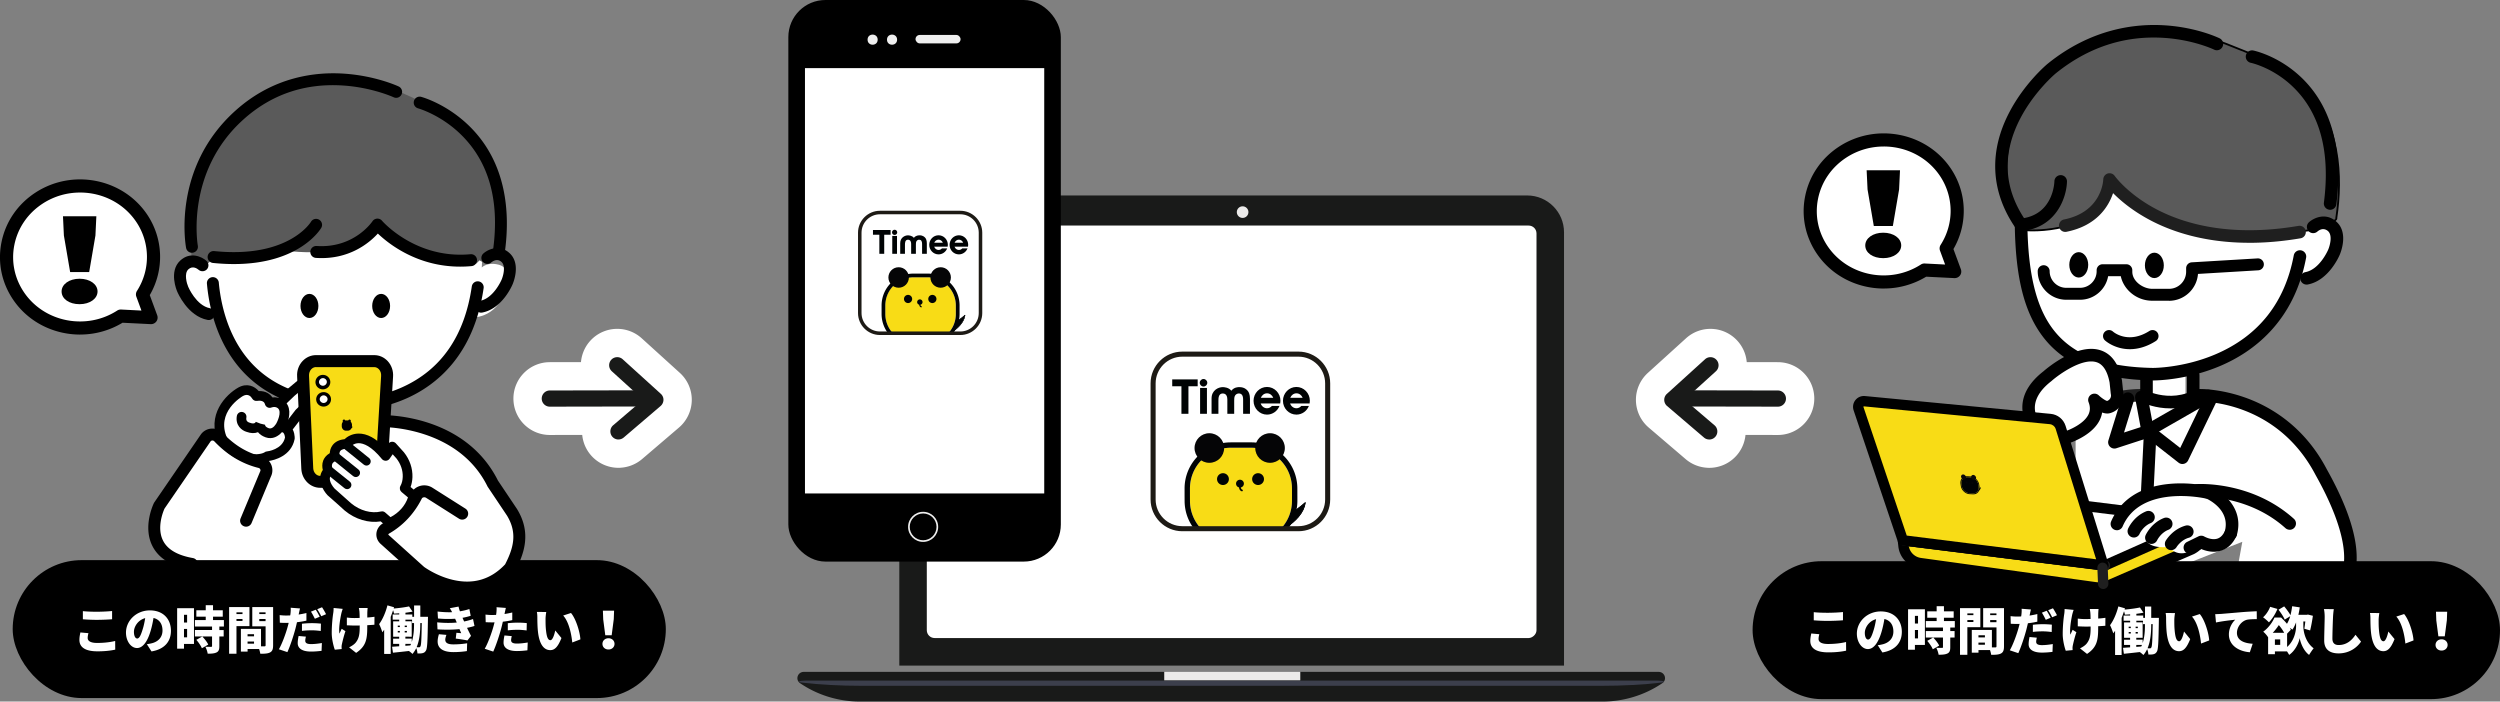 <svg xmlns="http://www.w3.org/2000/svg" id="_レイヤー_2" viewBox="0 0 795.56 223.25"><rect x="0" y="0" width="795.56" height="223.25" fill="#808080" stroke="none"/><defs><clipPath id="clippath"><path d="M366.95 112.7h55.55v55.55h-55.55z" class="cls-1"/></clipPath><clipPath id="clippath-1"><path d="M269.84 59.91h55.55v55.55h-55.55z" class="cls-1"/></clipPath><clipPath id="clippath-2"><path d="M273.6 67.64h38.42v38.42H273.6z" class="cls-1"/></clipPath><style>.cls-1,.cls-2{fill:none}.cls-4{fill:#f8dc16}.cls-5{fill:#050506}.cls-6{fill:#000304}.cls-7{fill:#fff}.cls-8{fill:#ecebea}.cls-9{fill:#efefef}.cls-10{fill:#1f1f1f}.cls-11{fill:#0b0909}.cls-12{fill:#1d1a15}.cls-13{fill:#191a19}.cls-14{fill:#5a5a5a}.cls-2{stroke:#fff;stroke-linecap:round;stroke-linejoin:round;stroke-width:18.02px}</style></defs><g id="_レイヤー_1-2"><path d="M297.9 62.2h188.08c6.47 0 11.73 5.25 11.73 11.73V211.8H286.18V73.92c0-6.47 5.25-11.73 11.73-11.73Z" class="cls-13"/><rect width="131.26" height="194.02" x="326.31" y="40.41" class="cls-7" rx="2.49" ry="2.49" transform="rotate(90 391.945 137.415)"/><circle cx="395.43" cy="67.5" r="1.85" class="cls-8"/><path d="M509.94 223.25H273.65c-6.81 0-13.45-2.03-19.03-5.83-1.63-1.11-.82-3.61 1.17-3.61H527.8c2 0 2.81 2.5 1.17 3.61a33.89 33.89 0 0 1-19.03 5.83Z" class="cls-13"/><path d="M509.67 218.24H274.14c-6.79 0-13.41-.36-18.97-1.02-1.63-.19-.82-.63 1.17-.63h271.13c1.99 0 2.8.44 1.17.63-5.56.66-12.18 1.02-18.97 1.02Z" style="fill:#3c3f4c"/><path d="M370.49 213.78h43.29v2.71h-43.29z" class="cls-8"/><path d="M174.96 129.41a2.57 2.57 0 0 1-2.57-2.57c0-1.42 1.15-2.58 2.57-2.58l32.03-.06h0a2.57 2.57 0 0 1 2.57 2.57c0 1.42-1.15 2.58-2.57 2.58l-32.03.06h0Z" class="cls-2"/><path d="M196.81 139.86c-.73 0-1.45-.31-1.96-.9-.92-1.08-.8-2.71.28-3.63l9.53-8.14-9.97-9.05a2.586 2.586 0 0 1-.18-3.64 2.586 2.586 0 0 1 3.64-.18l12.14 11.01c.55.5.86 1.21.84 1.94s-.34 1.44-.9 1.92l-11.75 10.04c-.49.41-1.08.62-1.67.62Z" class="cls-2"/><path d="M174.96 129.41a2.57 2.57 0 0 1-2.57-2.57c0-1.42 1.15-2.58 2.57-2.58l32.03-.06a2.57 2.57 0 0 1 2.57 2.57c0 1.42-1.15 2.58-2.57 2.58l-32.03.06Z" class="cls-13"/><path d="M196.81 139.86c-.73 0-1.45-.31-1.96-.9-.92-1.08-.8-2.71.28-3.63l9.53-8.14-9.97-9.05a2.586 2.586 0 0 1-.18-3.64 2.586 2.586 0 0 1 3.64-.18l12.14 11.01c.55.5.86 1.21.84 1.94s-.34 1.44-.9 1.92l-11.75 10.04c-.49.41-1.08.62-1.67.62Z" class="cls-13"/><path d="M565.77 129.41h0l-32.03-.06c-1.42 0-2.57-1.16-2.57-2.58a2.57 2.57 0 0 1 2.57-2.57h0l32.03.06c1.42 0 2.57 1.16 2.57 2.58a2.57 2.57 0 0 1-2.57 2.57Z" class="cls-2"/><path d="M543.92 139.86c-.59 0-1.19-.2-1.67-.62L530.5 129.2a2.578 2.578 0 0 1-.06-3.86l12.14-11.01c1.05-.96 2.68-.88 3.64.18.96 1.05.88 2.68-.18 3.64l-9.97 9.05 9.53 8.14a2.57 2.57 0 0 1 .28 3.63c-.51.6-1.23.9-1.96.9Z" class="cls-2"/><path d="m565.77 129.41-32.03-.06c-1.42 0-2.57-1.16-2.57-2.58a2.57 2.57 0 0 1 2.57-2.57l32.03.06c1.42 0 2.57 1.16 2.57 2.58a2.57 2.57 0 0 1-2.57 2.57Z" class="cls-13"/><path d="M543.92 139.86c-.59 0-1.19-.2-1.67-.62L530.5 129.2a2.578 2.578 0 0 1-.06-3.86l12.14-11.01c1.05-.96 2.68-.88 3.64.18.96 1.05.88 2.68-.18 3.64l-9.97 9.05 9.53 8.14a2.57 2.57 0 0 1 .28 3.63c-.51.6-1.23.9-1.96.9Z" class="cls-13"/><rect width="55.55" height="55.55" x="366.95" y="112.7" class="cls-7" rx="9.29" ry="9.29"/><path d="M373.03 122.92h2.93v8.77h2.23v-8.77h2.94v-2.18h-8.1v2.18zm32.75 5.48h1.61c.05-.28.08-.56.08-.86 0-2.43-1.92-4.4-4.28-4.4s-4.28 1.97-4.28 4.4 1.92 4.4 4.28 4.4c1.8 0 3.34-1.14 3.97-2.76h-2.41c-.39.45-.95.74-1.56.74-.92 0-1.7-.63-2.01-1.53h4.6Zm-2.58-3.24c.89 0 1.65.59 1.98 1.43h-3.95c.33-.84 1.09-1.43 1.98-1.43Zm11.94 3.24h1.61c.05-.28.08-.56.08-.86 0-2.43-1.92-4.4-4.28-4.4s-4.28 1.97-4.28 4.4 1.92 4.4 4.28 4.4c1.8 0 3.34-1.14 3.97-2.76h-2.41c-.39.45-.95.74-1.56.74-.92 0-1.7-.63-2.01-1.53h4.6Zm-2.58-3.24c.89 0 1.65.59 1.98 1.43h-3.95c.33-.84 1.09-1.43 1.98-1.43Zm-30.66-1.7h2.18v8.22h-2.18zm1.09-2.85c-.66 0-1.2.54-1.2 1.2s.54 1.2 1.2 1.2 1.2-.54 1.2-1.2-.54-1.2-1.2-1.2Zm11.41 2.58c-.42 0-1.66 0-2.56 1.15-.84-1.09-2.41-1.15-2.73-1.15-1.38 0-3.56.98-3.56 3.61v4.89h2.18v-4.11c0-.83 0-2.37 1.38-2.37 1.27 0 1.46 1.21 1.46 1.93v4.55h2.18v-4.17c0-.48 0-1.21.27-1.63.25-.41.72-.68 1.2-.68.92 0 1.37.63 1.37 1.93v4.55h2.18v-4.78c0-1.39-.39-2.12-.63-2.43-.34-.48-1.16-1.29-2.73-1.29Z" class="cls-6"/><g style="clip-path:url(#clippath)"><path d="M411.14 158.25v-2.76c0-3.47-1.35-6.74-3.81-9.19a12.952 12.952 0 0 0-9.2-3.81h-6.45c-3.47 0-6.74 1.35-9.2 3.81a12.888 12.888 0 0 0-3.81 9.19v3.86h.01c0 3.47 1.35 6.74 3.81 9.19 2.46 2.45 5.72 3.81 9.2 3.81h6.45c3.47 0 6.74-1.35 9.2-3.81 2.46-2.45 3.81-5.72 3.81-9.19v-1.1Z" class="cls-4"/><path d="M412.86 159.34v-1.1l-.01-2.76c0-3.93-1.53-7.62-4.31-10.4a14.63 14.63 0 0 0-10.41-4.31h-6.45c-3.93 0-7.63 1.53-10.41 4.31a14.606 14.606 0 0 0-4.31 10.4v2.42l.01 1.45c0 3.93 1.53 7.62 4.31 10.4a14.63 14.63 0 0 0 10.41 4.31h6.45c3.93 0 7.63-1.53 10.41-4.31 2.78-2.78 4.31-6.47 4.31-10.4Zm-14.72 13.01h-6.45c-3.47 0-6.74-1.35-9.2-3.81a12.888 12.888 0 0 1-3.81-9.19s-.01-1.45-.01-1.45v-2.42c0-3.47 1.35-6.74 3.81-9.19 2.46-2.45 5.72-3.81 9.2-3.81h6.45c3.47 0 6.74 1.35 9.2 3.81 2.46 2.45 3.81 5.72 3.81 9.19v3.86c.01 3.47-1.34 6.73-3.8 9.19a12.952 12.952 0 0 1-9.2 3.81Z" class="cls-6"/><circle cx="384.84" cy="142.57" r="4.71" class="cls-5"/><path d="M402.23 152.46c0 1.04-.84 1.88-1.88 1.88s-1.89-.84-1.89-1.88.84-1.88 1.89-1.88 1.88.84 1.88 1.88Zm-11.17 0c0 1.04-.84 1.88-1.88 1.88s-1.89-.84-1.89-1.88.84-1.88 1.89-1.88 1.88.84 1.88 1.88Zm4.26 3.35c-.28-.1-.41-.38-.46-.69a1.245 1.245 0 0 0-.27-2.46c-.69 0-1.25.56-1.25 1.24 0 .58.4 1.07.94 1.2.06.5.27 1.03.84 1.23l.09.02c.12 0 .22-.07.27-.19a.286.286 0 0 0-.17-.36Z" class="cls-6"/><circle cx="404.16" cy="142.57" r="4.71" class="cls-5"/><path d="M415.35 159.92c-1.28 1.14-2.51 2.01-3.51 2.79l-.1.35c-.49 1.71-1.28 3.26-2.29 4.6 2.61-1.75 5.42-4.38 5.9-7.74Z" class="cls-6"/><path d="M409.44 167.77s-.06-.01-.08-.03c-.03-.04-.04-.09 0-.13 1.03-1.37 1.8-2.91 2.28-4.57l.1-.35s.02-.04.04-.05c.27-.21.56-.43.87-.66.8-.61 1.71-1.29 2.64-2.12.03-.03.08-.03.12-.01.04.02.06.06.05.11-.22 1.55-.95 3.07-2.18 4.53-.96 1.15-2.23 2.25-3.77 3.29-.02.01-.04.02-.06.02Zm2.48-5-.09.32c-.43 1.49-1.08 2.88-1.96 4.15 2.23-1.59 4.75-4 5.32-7.04-.86.75-1.69 1.38-2.43 1.94-.29.22-.57.43-.84.64Z" class="cls-6"/><path d="M409.49 167.77s-.06-.01-.08-.03c-.03-.04-.04-.09 0-.13 1.03-1.37 1.8-2.91 2.28-4.57l.1-.35s.02-.04.04-.05c.27-.21.56-.43.87-.66.8-.61 1.71-1.29 2.64-2.12.03-.03.08-.03.12-.01.04.02.06.06.05.11-.22 1.55-.95 3.07-2.18 4.53-.96 1.15-2.23 2.25-3.77 3.29-.02.01-.04.02-.06.02Zm2.48-5-.09.32c-.43 1.49-1.08 2.88-1.96 4.15 2.23-1.59 4.75-4 5.32-7.04-.86.75-1.69 1.38-2.43 1.94-.29.22-.57.43-.84.64Z" class="cls-6"/></g><path d="M413.2 169.05h-36.96c-5.57 0-10.1-4.53-10.1-10.1v-36.96c0-5.57 4.53-10.1 10.1-10.1h36.96c5.57 0 10.1 4.53 10.1 10.1v36.96c0 5.57-4.53 10.1-10.1 10.1Zm-36.96-55.55c-4.68 0-8.49 3.81-8.49 8.49v36.96c0 4.68 3.81 8.49 8.49 8.49h36.96c4.68 0 8.49-3.81 8.49-8.49v-36.96c0-4.68-3.81-8.49-8.49-8.49h-36.96Z" class="cls-12"/><rect width="55.55" height="55.55" x="269.84" y="59.91" class="cls-7" rx="9.29" ry="9.29"/><path d="M275.92 70.13h2.93v8.77h2.23v-8.77h2.94v-2.18h-8.1v2.18zm32.75 5.49h1.61c.05-.28.08-.56.08-.86 0-2.43-1.92-4.4-4.28-4.4s-4.28 1.97-4.28 4.4 1.92 4.4 4.28 4.4c1.8 0 3.34-1.14 3.97-2.76h-2.41c-.39.45-.95.74-1.56.74-.92 0-1.7-.63-2.01-1.53h4.6Zm-2.58-3.24c.89 0 1.65.59 1.98 1.43h-3.95c.33-.84 1.09-1.43 1.98-1.43Zm11.94 3.24h1.61c.05-.28.08-.56.08-.86 0-2.43-1.92-4.4-4.28-4.4s-4.28 1.97-4.28 4.4 1.92 4.4 4.28 4.4c1.8 0 3.34-1.14 3.97-2.76H317c-.39.45-.95.74-1.56.74-.92 0-1.7-.63-2.01-1.53h4.6Zm-2.58-3.24c.89 0 1.65.59 1.98 1.43h-3.95c.33-.84 1.09-1.43 1.98-1.43Zm-30.66-1.7h2.18v8.22h-2.18zm1.09-2.85c-.66 0-1.2.54-1.2 1.2s.54 1.2 1.2 1.2 1.2-.54 1.2-1.2-.54-1.2-1.2-1.2Zm11.41 2.57c-.42 0-1.66 0-2.56 1.15-.84-1.09-2.41-1.15-2.73-1.15-1.38 0-3.56.98-3.56 3.61v4.89h2.18v-4.11c0-.83 0-2.37 1.38-2.37 1.27 0 1.46 1.21 1.46 1.93v4.55h2.18v-4.17c0-.48 0-1.21.27-1.63.25-.41.72-.68 1.2-.68.92 0 1.37.63 1.37 1.93v4.55h2.18v-4.78c0-1.39-.39-2.12-.63-2.43-.34-.48-1.16-1.29-2.73-1.29Z" class="cls-6"/><g style="clip-path:url(#clippath-1)"><path d="M314.03 105.46v-2.76c0-3.47-1.35-6.74-3.81-9.19a12.952 12.952 0 0 0-9.2-3.81h-6.45c-3.47 0-6.74 1.35-9.2 3.81a12.888 12.888 0 0 0-3.81 9.19v3.86h.01c0 3.47 1.35 6.74 3.81 9.19 2.46 2.45 5.72 3.81 9.2 3.81h6.45c3.47 0 6.74-1.35 9.2-3.81 2.46-2.45 3.81-5.72 3.81-9.19v-1.1Z" class="cls-4"/><path d="M315.75 106.55v-1.1l-.01-2.76c0-3.93-1.53-7.62-4.31-10.4a14.63 14.63 0 0 0-10.41-4.31h-6.45c-3.93 0-7.63 1.53-10.41 4.31a14.606 14.606 0 0 0-4.31 10.4v2.42l.01 1.45c0 3.93 1.53 7.62 4.31 10.4a14.63 14.63 0 0 0 10.41 4.31h6.45c3.93 0 7.63-1.53 10.41-4.31 2.78-2.78 4.31-6.47 4.31-10.4Zm-14.72 13.01h-6.45c-3.47 0-6.74-1.35-9.2-3.81a12.888 12.888 0 0 1-3.81-9.19s-.01-1.45-.01-1.45v-2.42c0-3.47 1.35-6.74 3.81-9.19 2.46-2.45 5.72-3.81 9.2-3.81h6.45c3.47 0 6.74 1.35 9.2 3.81 2.46 2.45 3.81 5.72 3.81 9.19v3.86c.01 3.47-1.34 6.73-3.8 9.19a12.952 12.952 0 0 1-9.2 3.81Z" class="cls-6"/><circle cx="287.73" cy="89.79" r="4.71" class="cls-5"/><path d="M305.12 99.67c0 1.04-.84 1.88-1.88 1.88s-1.89-.84-1.89-1.88.84-1.88 1.89-1.88 1.88.84 1.88 1.88Zm-11.17 0c0 1.04-.84 1.88-1.88 1.88s-1.89-.84-1.89-1.88.84-1.88 1.89-1.88 1.88.84 1.88 1.88Zm4.26 3.35c-.28-.1-.41-.38-.46-.69a1.245 1.245 0 0 0-.27-2.46c-.69 0-1.25.56-1.25 1.24 0 .58.4 1.07.94 1.2.06.5.27 1.03.84 1.23l.09.02c.12 0 .22-.07.27-.19a.286.286 0 0 0-.17-.36Z" class="cls-6"/><circle cx="307.05" cy="89.79" r="4.71" class="cls-5"/><path d="M318.24 107.13c-1.28 1.14-2.51 2.01-3.51 2.79l-.1.35c-.49 1.71-1.28 3.26-2.29 4.6 2.61-1.75 5.42-4.38 5.9-7.74Z" class="cls-6"/><path d="M312.33 114.98s-.06-.01-.08-.03c-.03-.04-.04-.09 0-.13 1.03-1.37 1.8-2.91 2.28-4.57l.1-.35s.02-.04.04-.05c.27-.21.56-.43.87-.66.8-.61 1.71-1.29 2.64-2.12.03-.03.08-.03.12-.01.04.02.06.06.05.11-.22 1.55-.95 3.07-2.18 4.53-.96 1.15-2.23 2.25-3.77 3.29-.02.01-.04.02-.06.02Zm2.48-5-.09.32c-.43 1.49-1.08 2.88-1.96 4.15 2.23-1.59 4.75-4 5.32-7.04-.86.75-1.69 1.38-2.43 1.94-.29.22-.57.43-.84.64Z" class="cls-6"/><path d="M312.38 114.98s-.06-.01-.08-.03c-.03-.04-.04-.09 0-.13 1.03-1.37 1.8-2.91 2.28-4.57l.1-.35s.02-.04.04-.05c.27-.21.56-.43.87-.66.8-.61 1.71-1.29 2.64-2.12.03-.03.08-.03.12-.01.04.02.06.06.05.11-.22 1.55-.95 3.07-2.18 4.53-.96 1.15-2.23 2.25-3.77 3.29-.02.01-.04.02-.06.02Zm2.48-5-.09.32c-.43 1.49-1.08 2.88-1.96 4.15 2.23-1.59 4.75-4 5.32-7.04-.86.75-1.69 1.38-2.43 1.94-.29.22-.57.43-.84.64Z" class="cls-6"/></g><path d="M316.09 116.27h-36.96c-5.57 0-10.1-4.53-10.1-10.1V69.21c0-5.57 4.53-10.1 10.1-10.1h36.96c5.57 0 10.1 4.53 10.1 10.1v36.96c0 5.57-4.53 10.1-10.1 10.1Zm-36.96-55.55c-4.68 0-8.49 3.81-8.49 8.49v36.96c0 4.68 3.81 8.49 8.49 8.49h36.96c4.68 0 8.49-3.81 8.49-8.49V69.21c0-4.68-3.81-8.49-8.49-8.49h-36.96Z" class="cls-12"/><path d="M45.35 93.69c4.68-7.3 4.84-16.86-.4-24.46-7.16-10.38-21.67-13.18-32.42-6.25S-1.14 83.95 6.02 94.33c7.16 10.38 21.67 13.18 32.42 6.25l9.63.48-2.72-7.38Z" class="cls-7"/><path d="M25.49 106.47c-8.23 0-16.31-3.84-21.2-10.95C.54 90.08-.82 83.54.47 77.11c1.31-6.55 5.19-12.19 10.92-15.89 11.67-7.53 27.5-4.47 35.28 6.82 5.34 7.75 5.69 17.79.99 25.87l2.37 6.43c.24.66.14 1.4-.28 1.96-.42.57-1.09.88-1.79.85l-8.97-.45a25.947 25.947 0 0 1-13.5 3.76Zm0-45.2c-4.07 0-8.19 1.12-11.83 3.47-4.77 3.08-8 7.76-9.09 13.2-1.06 5.31.06 10.71 3.16 15.21 6.51 9.45 19.78 11.99 29.57 5.68.37-.24.8-.35 1.24-.33l6.47.33-1.62-4.41c-.23-.61-.15-1.3.2-1.85 4.36-6.8 4.22-15.5-.36-22.15-4.09-5.94-10.85-9.15-17.74-9.15Z"/><path d="M19.6 92.75c0-2.28 2.42-4.05 5.72-4.05s5.72 1.77 5.72 4.05-2.42 4.05-5.72 4.05-5.72-1.69-5.72-4.05Zm.73-17.81-.29-6.11h10.62l-.29 6.11-1.99 11.63h-6.06l-1.99-11.63Z"/><path d="M153.31 85.12c1.86-1.69 4.71-1.03 4.71-1.03 4.74.68 3.55 5.92 3.55 5.92-2.54 11.5-11.16 10.99-11.16 10.99-3.04 9.47-15.22 29.77-45.33 28.08-30.11-1.69-36.19-27.91-36.19-27.91-4.31-.9-7.96-4.2-9.85-6.18-1.88-1.97-3.41-7.54-.81-10.5s7 .81 7 .81-7.41-49.51 41.18-50.19c51.44-.72 46.9 50.01 46.9 50.01Z" class="cls-7"/><path d="M105.71 129.28v8.15c6.37 3.3 10.56 1.62 13.29 0v-8.24l-13.29.1Z" class="cls-7"/><path d="M89.8 79.57s21.4 4.01 30.45-7.21c0 0 10.27 10.88 31.32 11.52l1.04-1.04c2.62 1.98 6.24-.71 5.95-1.49 6.37-42.55-25.25-49.36-25.25-49.36l-7.42-3.37S98.73 15.8 76.21 36.08C56.64 53.71 61.09 82.63 61.09 82.63c.35 2.13 5.75 2.54 6.13-.44 0 0 15.79 1.56 22.56-2.6Z" class="cls-14"/><path d="M109.94 120.45c-1.24 0-2.33-.18-3.24-.42-2.81-.74-4.48-2.2-4.66-2.36-.78-.7-.84-1.9-.13-2.68.7-.77 1.89-.84 2.67-.14.21.19 4.83 4.08 11.58-.19.89-.56 2.06-.3 2.62.59.56.89.3 2.06-.59 2.62-3.11 1.97-5.94 2.58-8.24 2.58Z" class="cls-10"/><ellipse cx="98.47" cy="97.36" rx="2.85" ry="3.84"/><ellipse cx="121.29" cy="97.36" rx="2.85" ry="3.84"/><path d="M110.5 130.83c-.66 0-1.09-.02-1.24-.03-36.03-.65-42.36-28.57-43.41-40.54-.09-1.04.68-1.96 1.72-2.06 1.04-.09 1.96.68 2.06 1.72.44 4.97 2.04 14.52 7.87 22.54 6.83 9.4 17.55 14.29 31.86 14.54h.09c.09 0 9 .48 18.43-3.72 12.49-5.57 19.98-16.38 22.26-32.13a1.897 1.897 0 0 1 2.15-1.61c1.04.15 1.76 1.11 1.61 2.15-3.1 21.41-15.1 30.92-24.61 35.12-8.17 3.61-15.81 4.01-18.78 4.01Z"/><path d="M66.42 101.84c-.12 0-.24-.01-.36-.03-6.38-1.22-9.54-8.72-9.67-9.04-.1-.21-2.77-6.39.96-9.85 3.2-2.96 6.86-1.24 8.35.08.78.7.85 1.9.16 2.68-.7.78-1.9.85-2.68.16-.4-.34-1.87-1.41-3.24-.13-1.44 1.33-.49 4.55-.04 5.57.04.1 2.54 5.97 6.89 6.8 1.03.2 1.7 1.19 1.51 2.22-.17.91-.97 1.54-1.86 1.54Z"/><path d="M97.26 133.27s-24.99.86-33.8 24.71l-5.55 10.83" class="cls-7"/><path d="M57.91 170.71a1.893 1.893 0 0 1-1.68-2.76l5.5-10.73c4.79-12.88 14.16-19.22 21.18-22.28 7.59-3.3 14.02-3.56 14.29-3.57 1.06-.05 1.93.78 1.96 1.83.04 1.05-.78 1.92-1.83 1.96-.98.04-23.84 1.14-32.08 23.47l-.09.21-5.55 10.83c-.34.66-1 1.03-1.69 1.03Z" class="cls-10"/><path d="m78.13 166.62 6.17-14.81c.8-1.54-.06-3.4-1.74-3.81-5.16-1.27-9.47-4.04-13.16-7.94-1.19-1.25-3.22-1.11-4.18.32l-14.7 21.45s-7.62 15.39 10.34 18.54l.81.69a58.914 58.914 0 0 0 38.32 14.16h41.52s35.77.18 18.15-32.86c-14.57-27.33 0 0 0 0s-9.4-26.63-34.8-27.54c-25.4-.91-30.61-1.13-30.61-1.13l-2.95 2.95s3.31 5.67-5.86 9.55" class="cls-7"/><path d="m89.02 128.33 3.69-3.53 2.56-2.13c1.1-.92 3.1-.34 4.03.76.92 1.09 1.15 3.15.07 4.08l-4.09 3.9-3.13 4.06" class="cls-7"/><path d="M92.13 137.01c-.33 0-.66-.1-.94-.32-.67-.52-.8-1.49-.28-2.16l3.13-4.06c.05-.06.1-.12.16-.17l4.09-3.9.06-.06c.31-.26.23-1.36-.25-1.92-.48-.57-1.55-.83-1.86-.57l-2.52 2.1-3.65 3.49c-.61.59-1.59.57-2.18-.05-.59-.61-.57-1.59.05-2.18l3.69-3.53s.05-.05.08-.07l2.56-2.13c1.81-1.52 4.76-.75 6.19.95 1.41 1.68 1.67 4.67-.07 6.21l-3.98 3.8-3.06 3.97c-.3.39-.76.6-1.22.6Z"/><path d="M89.34 135.97c3-.09 2.89 3.47 2.89 3.47-1.03 5.15-7.14 5.75-7.14 5.75s-1.72 1.38-5.89.76c-3.67-1.37-6.56-3.21-8.26-5.75-4.53-9.82 5.66-15.54 5.66-15.54 3.22-1.75 4.97 1.4 4.97 1.4 3.64-.59 4.23 2.19 4.23 2.19s1.9-.84 3.52.4c2.66 2.03.03 6.7.03 6.7s-1.67 3.32-4.34 2.37c-2.66-.95-2.18-2.92-2.18-2.92s-.82 2.32-3.87 1.18c0 0-2.57-.61-2.09-3.34" class="cls-7"/><path d="M81.24 147.64c-.68 0-1.43-.05-2.26-.17-.11-.02-.21-.04-.31-.08-4.27-1.59-7.21-3.66-9-6.34l-.12-.21c-4.06-8.79 2.35-15.31 6.31-17.53 2.82-1.54 5.18-.36 6.46 1.13 2.25-.07 3.62.94 4.36 2.03 1.07-.12 2.41.05 3.6.96 2.44 1.86 1.97 5.11 1.05 7.41.39.19.74.44 1.05.75 1.44 1.44 1.41 3.66 1.4 3.91 0 .09-.01.17-.03.26-1.09 5.43-6.57 6.68-8.11 6.92-.66.38-2.08.98-4.4.98Zm-1.65-3.2c3.21.44 4.57-.48 4.58-.49.23-.19.48-.27.77-.3.2-.02 4.87-.56 5.75-4.38-.02-.41-.15-1.17-.51-1.53-.05-.05-.18-.17-.46-.22-1.15 1.29-2.97 2.44-5.21 1.64-1.14-.41-1.91-.99-2.41-1.63-1.05.42-2.25.39-3.59-.09-1.59-.43-3.67-2.09-3.14-5.08.15-.84.94-1.4 1.78-1.25.84.15 1.4.94 1.25 1.78-.18 1.05.42 1.44.95 1.59.04.01.12.03.16.05 1.33.5 1.76.03 1.9-.29l1.43.56 1.49.36s0-.02.01-.06c-.02.17 0 .74 1.19 1.17 1.35.48 2.44-1.59 2.45-1.61l.03-.06c.02-.03 1.89-3.57.38-4.72-.86-.66-1.94-.23-1.98-.21-.42.17-.91.16-1.31-.06-.4-.21-.7-.59-.8-1.04-.1-.38-.57-1.31-2.48-1-.64.1-1.28-.21-1.59-.77-.31-.53-1.23-1.7-2.89-.8-.34.19-8.8 5.11-5.05 13.44 1.41 2.04 3.8 3.69 7.3 5.01Z"/><path d="M61.04 181.34c-.11 0-.22 0-.33-.03-6.1-1.07-10.21-3.61-12.21-7.55-3.14-6.21.34-13.4.49-13.7.04-.08.09-.16.14-.23l14.7-21.45c.76-1.14 2-1.87 3.38-1.98 1.4-.12 2.76.4 3.74 1.43 3.65 3.85 7.65 6.27 12.24 7.4a4.57 4.57 0 0 1 3.08 2.55c.57 1.25.54 2.67-.07 3.9l-6.14 14.75c-.4.97-1.51 1.43-2.48 1.02-.97-.4-1.43-1.51-1.02-2.48l6.17-14.81s.04-.1.07-.15c.15-.28.08-.54.02-.66a.765.765 0 0 0-.53-.44c-5.24-1.29-9.98-4.14-14.09-8.47a.826.826 0 0 0-.66-.26c-.16.01-.39.08-.56.33l-14.63 21.34c-.36.8-2.58 6.05-.45 10.22 1.43 2.81 4.61 4.66 9.47 5.51 1.03.18 1.72 1.16 1.54 2.2-.16.92-.96 1.57-1.87 1.57Zm92.07-81.84a1.898 1.898 0 0 1-.35-3.76c4.35-.83 6.85-6.7 6.87-6.76.46-1.06 1.41-4.28-.03-5.61-1.47-1.36-3.07-.02-3.25.13-.78.7-1.98.63-2.68-.16-.7-.78-.63-1.98.16-2.68 1.49-1.32 5.15-3.05 8.35-.08 3.73 3.46 1.05 9.63.94 9.89-.11.27-3.27 7.77-9.65 8.99-.12.02-.24.03-.36.03Z"/><rect width="207.84" height="43.89" x="4.04" y="178.25" rx="21.95" ry="21.95"/><path d="M28.14 201.48c-.13.55-.24 1.01-.24 1.53 0 .91.83 1.59 3.01 1.59s4.19-.24 5.74-.63l.02 2.76c-1.54.34-3.41.54-5.66.54-3.92 0-5.74-1.33-5.74-3.64 0-.99.2-1.79.31-2.37l2.57.23Zm-1.76-7c1.2.13 2.71.19 4.45.19 1.61 0 3.58-.1 4.84-.23v2.62c-1.14.1-3.27.19-4.83.19-1.72 0-3.14-.08-4.47-.18v-2.6Zm20.34 10.51c.68-.08 1.12-.18 1.58-.29 2.05-.5 3.41-1.93 3.41-4.05s-1.01-3.56-2.86-4c-.21 1.3-.5 2.71-.94 4.19-.96 3.22-2.41 5.38-4.31 5.38s-3.51-2.16-3.51-4.91c0-3.82 3.3-7.07 7.61-7.07s6.7 2.83 6.7 6.49c0 3.38-2 5.87-6.19 6.57l-1.48-2.31Zm-.52-8.29c-2.39.65-3.58 2.81-3.58 4.36 0 1.4.49 2.13 1.04 2.13.65 0 1.14-.98 1.71-2.84.36-1.09.63-2.37.83-3.64Zm15.54 8.21h-3.19v1.51h-2.18v-12.87h5.36v11.36Zm-3.19-9.26v2.45h.99v-2.45h-.99Zm.99 7.17v-2.67h-.99v2.67h.99Zm10.26-3.45v1.12h1.38v2.05H69.8v3.09c0 1.07-.2 1.66-.91 2-.72.34-1.63.39-2.8.39-.08-.65-.42-1.59-.73-2.21.68.03 1.56.03 1.8.03s.32-.05.32-.26v-3.04h-5.46v-2.05h5.46v-1.12h-5.46v-2.06h3.45v-1.07h-2.99v-2.03h2.99v-1.63h2.32v1.63h3.1v2.03h-3.1v1.07h3.46v2.06h-1.46Zm-5.56 6.92c-.28-.75-1.06-1.87-1.76-2.68l1.89-1.07c.72.76 1.56 1.8 1.9 2.58l-2.03 1.17Zm11.01-7.04v8.78h-2.34v-14.86h6.47v6.08h-4.13Zm0-4.4v.55h1.92v-.55h-1.92Zm1.92 2.75v-.63h-1.92v.63h1.92Zm9.74 7.74c0 1.2-.23 1.87-.94 2.26-.73.39-1.71.44-3.14.44-.05-.41-.2-.98-.37-1.51h-3.67v.83h-2.13v-7.25h6.4v5.57h1.07c.29 0 .39-.1.39-.37v-6h-4.24v-6.13h6.63v12.16Zm-8.13-3.53v.68h2.06v-.68h-2.06Zm2.06 3.01v-.68h-2.06v.68h2.06Zm1.67-9.96v.55h2v-.55h-2Zm2 2.8v-.68h-2v.68h2Zm12.99-.16c-.91.21-1.95.39-2.99.5-.16.68-.32 1.4-.49 2.03-.59 2.24-1.66 5.51-2.57 7.49l-2.71-.91c.96-1.59 2.23-5.02 2.83-7.27.1-.37.21-.76.29-1.14-.28.02-.55.02-.81.02-.83 0-1.45-.03-2-.06l-.06-2.42c.88.1 1.38.13 2.08.13.42 0 .86-.02 1.28-.03.05-.24.08-.46.1-.65.08-.68.1-1.4.05-1.8l2.97.23c-.13.5-.29 1.28-.37 1.66l-.06.28c.83-.13 1.66-.29 2.47-.49v2.44Zm-.15 5.09c-.11.42-.21.96-.21 1.28 0 .67.42 1.09 1.84 1.09 1.09 0 2.21-.13 3.45-.34l-.1 2.49c-.93.11-2.02.23-3.36.23-2.81 0-4.23-1.02-4.23-2.67 0-.81.16-1.69.29-2.29l2.32.21Zm-1.25-4.11c.93-.1 2.13-.18 3.19-.18.89 0 1.87.05 2.84.15l-.05 2.34c-.8-.1-1.8-.21-2.8-.21-1.17 0-2.16.05-3.19.18v-2.28Zm4.1-1.58c-.34-.67-.81-1.63-1.25-2.26l1.53-.62c.41.6.98 1.66 1.27 2.23l-1.54.65Zm2.03-.8c-.32-.67-.85-1.63-1.28-2.24l1.53-.62c.42.62 1.01 1.66 1.28 2.21l-1.53.65Zm6.83-2.34c-.16.45-.36 1.11-.44 1.46-.32 1.48-.91 4.78-.59 6.4.21-.39.47-1.06.71-1.53l1.19.76c-.52 1.54-.91 3.15-1.12 4.13-.07.26-.11.65-.11.81 0 .18.02.49.03.75l-2.18.21c-.37-.98-.98-3.3-.98-5.28 0-2.65.28-5.14.49-6.44.08-.49.1-1.09.11-1.56l2.88.28Zm10.09 5.04c-.6.05-1.4.1-2.28.15v.73c0 3.85-.46 6.01-3.54 8.08l-2.24-1.77c.68-.31 1.58-.88 2.06-1.45.94-1.15 1.32-2.37 1.32-4.88v-.62c-.57.02-1.14.02-1.67.02-.67 0-1.56-.05-2.42-.08v-2.47c.85.11 1.5.16 2.36.16.54 0 1.12-.02 1.71-.03 0-.8-.03-1.54-.06-1.98-.03-.32-.11-.88-.2-1.19H117c-.06.41-.08.83-.1 1.19-.02.33-.02 1.06-.02 1.85.88-.06 1.67-.15 2.29-.24l-.02 2.54Zm17.05-2.54s-.02.65-.02.91c-.11 6.7-.18 9.15-.63 9.85-.32.54-.63.71-1.11.83-.42.1-.98.11-1.59.1-.03-.49-.16-1.19-.39-1.72a8.07 8.07 0 0 1-1.2 1.87c-.26-.26-.71-.65-1.14-.94-1.82.21-3.64.41-5.07.55l-.28-1.9c.65-.03 1.41-.1 2.26-.15v-.76h-1.93v-1.67h1.93v-.6h-1.92v-4.91h1.93v-.52h-2.08v-1.67h2.08v-.37c-.57.05-1.14.08-1.66.1-.05-.31-.16-.71-.29-1.07-.23.7-.49 1.41-.76 2.11v11.8h-2.08v-7.7c-.2.28-.39.55-.59.81-.15-.59-.68-1.97-1.02-2.6 1.11-1.48 2.08-3.72 2.65-5.97l2.1.6-.11.41c1.71-.15 3.59-.39 4.88-.68l1.12 1.66c-.7.15-1.46.26-2.26.36v.55h2.18v.75h.57v-3.62h1.98v3.62h2.45Zm-9.62 3.28h.67v-.47h-.67v.47Zm0 1.71h.67v-.47h-.67v.47Zm2.91-1.71v-.47h-.7v.47h.7Zm0 1.71v-.47h-.7v.47h.7Zm1.54 3.04c.63-1.9.73-4.08.73-5.79v-.23h-.63v-1.09h-2.11v.52h2v4.91H129v.6h2.03v1.07Zm-2.03 1.22 1.59-.13c.08-.16.15-.33.21-.49H129v.62Zm4.75-7c0 2.29-.18 5.12-1.17 7.44.31.02.55.03.76.03.2 0 .33-.06.46-.31.24-.42.34-2.23.42-7.4h-.47v.23Zm17.21.68c-.63.23-1.46.42-2.34.6.37.78.8 1.66 1.27 2.55l-1.14 1.46c-.94-.2-2.62-.46-3.72-.59l.21-1.85c.55.05 1.12.1 1.53.13-.21-.47-.39-.91-.55-1.3-2 .21-4.6.24-7 .08l-.1-2.23c2.37.23 4.47.23 6.23.06l-.1-.24-.42-.97c-1.56.11-3.54.11-5.46-.08l-.13-2.21c1.77.2 3.28.26 4.63.21-.24-.5-.45-.85-.73-1.27l2.78-.52c.1.46.24.98.44 1.51 1.06-.18 2.05-.41 3.01-.73l.41 2.16c-.81.24-1.61.46-2.6.63.1.24.21.49.31.71l.2.46c1.24-.24 2.13-.52 2.84-.78l.46 2.19Zm-8.89 2.83c-.19.49-.37 1.14-.37 1.53 0 .86.57 1.5 2.54 1.5 1.66 0 3.3-.15 4.42-.36l-.08 2.49c-.83.15-2.52.33-4.27.33-3.1 0-5.04-1.04-5.04-3.41 0-.75.21-1.66.41-2.28l2.41.21Zm20.94-4.69c-.91.21-1.95.39-2.99.5-.16.68-.32 1.4-.49 2.03-.59 2.24-1.66 5.51-2.57 7.49l-2.71-.91c.96-1.59 2.23-5.02 2.83-7.27.1-.37.21-.76.29-1.14-.28.02-.55.02-.81.02-.83 0-1.45-.03-2-.06l-.06-2.42c.88.1 1.38.13 2.08.13.42 0 .86-.02 1.28-.03.05-.24.08-.46.1-.65.08-.68.1-1.4.05-1.8l2.97.23c-.13.5-.29 1.28-.37 1.66l-.06.28c.83-.13 1.66-.29 2.47-.49v2.44Zm-.15 5.09c-.11.42-.21.96-.21 1.28 0 .67.42 1.09 1.84 1.09 1.09 0 2.21-.13 3.45-.34l-.1 2.49c-.93.11-2.02.23-3.36.23-2.81 0-4.23-1.02-4.23-2.67 0-.81.16-1.69.29-2.29l2.32.21Zm-1.25-4.11c.93-.1 2.13-.18 3.19-.18.89 0 1.87.05 2.84.15l-.05 2.34c-.8-.1-1.8-.21-2.8-.21-1.17 0-2.16.05-3.19.18v-2.28Zm12-1.37c0 1.06 0 2.11.1 3.19.2 2.11.52 3.59 1.45 3.59.75 0 1.32-2.02 1.54-3.1l1.97 2.41c-1.12 2.84-2.15 3.85-3.56 3.85-1.9 0-3.48-1.63-3.93-6.03-.16-1.53-.18-3.36-.18-4.39 0-.49-.03-1.17-.15-1.74l2.99.03c-.13.68-.23 1.72-.23 2.19Zm11.08 6.52-2.58.99c-.23-2.42-1.01-6.53-2.89-8.58l2.49-.81c1.58 1.85 2.86 6.08 2.99 8.4Zm7.03 1.43c0-1.01.81-1.79 1.92-1.79s1.92.78 1.92 1.79-.81 1.79-1.92 1.79-1.92-.75-1.92-1.79Zm.24-7.87-.1-2.7h3.56l-.1 2.7-.67 5.14h-2.03l-.67-5.14Z" class="cls-7"/><path d="M110.06 138.38c-4.51 0-7.81-1.51-8.02-1.61-.67-.31-1.09-.98-1.09-1.72v-6.09a1.9 1.9 0 1 1 3.8 0v4.78c1.88.6 5.96 1.52 10.3.02v-4.77a1.9 1.9 0 1 1 3.8 0v6.06c0 .75-.44 1.43-1.13 1.74-2.7 1.19-5.34 1.59-7.65 1.59Z" class="cls-10"/><path d="M61.08 80.44c-.9 0-1.69-.64-1.86-1.55-.19-1.03-4.47-25.51 15.66-43.64C87 24.33 100.5 22.8 109.68 23.45c9.9.7 16.9 3.93 17.19 4.07.95.45 1.36 1.58.91 2.52-.44.95-1.57 1.36-2.52.91-.07-.03-6.75-3.1-15.98-3.73-12.24-.83-22.96 2.82-31.86 10.84-18.51 16.68-14.51 39.9-14.47 40.13a1.897 1.897 0 0 1-1.87 2.24Zm97.79.66c-.08 0-.16 0-.25-.02a1.9 1.9 0 0 1-1.64-2.12c1.97-15.26-1.44-27.38-10.15-36-6.53-6.47-13.77-8.48-13.84-8.5a1.896 1.896 0 0 1 .98-3.66c.33.09 8.15 2.23 15.4 9.34 12.07 11.84 12.85 27.92 11.38 39.32-.12.96-.94 1.65-1.88 1.65Zm-12.44 3.75c-13.59 0-22.71-7.2-26.19-10.53-2.71 2.97-9.2 8.45-19.71 7.75a1.895 1.895 0 0 1-1.77-2.02c.07-1.05.97-1.84 2.02-1.77 11.76.78 17.52-7.52 17.76-7.88.33-.49.88-.8 1.47-.83.6-.03 1.17.21 1.55.67.1.12 10.68 12.29 28.16 10.66a1.898 1.898 0 1 1 .36 3.78c-1.25.12-2.46.17-3.65.17Zm-71.99-.82c-2.08 0-4.3-.11-6.67-.35a1.896 1.896 0 0 1-1.69-2.08 1.91 1.91 0 0 1 2.08-1.7c23.64 2.41 30.73-9.19 30.79-9.31.53-.91 1.69-1.21 2.6-.68.9.53 1.21 1.69.68 2.6-.3.51-7.01 11.52-27.79 11.52Z"/><path d="M121.73 134.02s25-.42 35.07 19.88l6.13 9.14c4.03 6.59 2.14 12.36-.63 17.65-12.33 13.39-28.55 1.18-28.55 1.18l-11.21-10.09c-1.27-1.02-1.1-2.8.34-3.63 4.42-2.56 7.53-6.11 9.67-10.38.69-1.37 2.65-1.86 4.04-.97l10.5 6.66" class="cls-7"/><path d="M148.73 188.84c-8.73 0-16.01-5.37-16.13-5.45-.04-.03-.09-.07-.13-.11l-11.18-10.06c-1.06-.87-1.61-2.12-1.51-3.43.1-1.34.9-2.57 2.13-3.28 3.91-2.27 6.83-5.4 8.93-9.59.56-1.11 1.6-1.94 2.86-2.29a4.85 4.85 0 0 1 3.9.57l10.5 6.65c.89.56 1.15 1.73.59 2.62-.56.89-1.73 1.15-2.62.59l-10.5-6.66c-.24-.15-.56-.2-.85-.11-.22.06-.4.19-.47.33-2.41 4.8-5.91 8.56-10.42 11.17-.18.1-.24.21-.25.29 0 .09.09.18.15.22.03.02.06.05.08.07l11.14 10.03c.5.36 4.18 2.93 9.02 4.09 6.58 1.59 12.22-.06 16.77-4.9 2.77-5.37 3.9-10.08.59-15.53l-6.1-9.11c-.05-.07-.09-.14-.12-.21-9.43-19.01-33.1-18.83-33.34-18.83-1.05.03-1.91-.82-1.93-1.87a1.9 1.9 0 0 1 1.87-1.93c1.07-.02 26.23-.2 36.75 20.82l6.06 9.04s.03.04.04.07c4.58 7.49 2.29 14.08-.56 19.52-.08.15-.17.28-.29.41-4.77 5.19-10.09 6.86-14.96 6.86Z"/><path d="M117.29 153.33H101.9c-2.17 0-3.97-1.83-4.11-4.18l-1.34-29.49c-.15-2.58 1.73-4.75 4.11-4.75h18.52c2.41 0 4.31 2.24 4.11 4.85l-1.78 29.49c-.18 2.31-1.97 4.09-4.11 4.09Z" class="cls-4"/><path d="M117.29 155.23H101.9c-3.17 0-5.81-2.62-6.01-5.97l-1.34-29.51c-.11-1.8.53-3.58 1.75-4.87 1.14-1.2 2.65-1.87 4.26-1.87h18.52c1.63 0 3.16.68 4.3 1.91 1.22 1.32 1.84 3.14 1.7 4.98l-1.78 29.45c-.26 3.36-2.84 5.87-6 5.87Zm-16.73-38.42c-.55 0-1.09.24-1.5.68-.5.53-.76 1.29-.72 2.07l1.34 29.51c.08 1.32 1.05 2.37 2.22 2.37h15.39c1.14 0 2.11-1.03 2.21-2.34l1.78-29.45c.06-.83-.19-1.6-.7-2.14-.41-.45-.95-.69-1.51-.69h-18.52Z"/><path d="M112.24 135.67h-.01c-.08.08-.17.15-.24.21.01-.08.02-.17.02-.26v-.38c0-.39-.14-.75-.39-1.02l-.03-.03c.03-.07.06-.14.06-.22 0-.25-.19-.46-.43-.46a.44.44 0 0 0-.4.3c-.05 0-.1-.02-.15-.02h-.58c-.08 0-.15.01-.22.02-.06-.18-.21-.31-.4-.31-.24 0-.43.21-.43.46 0 .1.04.19.09.27-.24.27-.37.62-.37 1v.38c0 .39.14.75.39 1.02s.58.42.94.42h.58a1.283 1.283 0 0 0 1.14-.71c.09-.07.16-.15.22-.23a.92.92 0 0 0 .2-.44v-.01Z"/><ellipse cx="102.75" cy="121.6" rx="2.37" ry="2.31" transform="rotate(-2.37 102.678 121.585)"/><path d="M102.81 122.76c-.69.03-1.27-.49-1.3-1.16-.03-.67.51-1.24 1.2-1.27s1.27.49 1.3 1.16-.51 1.24-1.2 1.27Z" class="cls-7"/><ellipse cx="102.98" cy="127.08" rx="2.37" ry="2.31" transform="rotate(-2.37 103.047 127.154)"/><path d="M103.04 128.24c-.69.03-1.27-.49-1.3-1.16s.51-1.24 1.2-1.27 1.27.49 1.3 1.16c.03.67-.51 1.24-1.2 1.27Zm21.78 13.86 2.54 2.81c1.54 1.94 2.44 4.37 2.35 6.89-.04 1.19-.29 2.45-.94 3.61l2.81 2.36c-.9 3.73-3.62 6.92-7.57 8.64l-2.44-2.14c-3.33.8-7.51-.14-10.88-2.96l-1.95-1.77-3.39-3s-3.7-3.9-.89-6.66c0 0-1.67-3.33 2.07-4.74 0 0-.84-3.72 3.81-3.9 0 0 4.46-5.85 12.39 3.86l2.09-3Z" class="cls-7"/><path d="M124.02 167.94c-.37 0-.73-.13-1.01-.38l-1.87-1.64c-3.8.62-8.1-.66-11.42-3.43-.02-.01-.03-.03-.05-.04l-1.95-1.77-3.38-2.99s-.07-.06-.1-.09c-1.5-1.58-3.55-5.13-1.51-8.04-.19-.77-.31-1.88.13-3.02.28-.71.86-1.62 2.08-2.34.04-.74.25-1.69.91-2.56.82-1.07 2.09-1.7 3.77-1.88.87-.81 2.41-1.76 4.43-1.79 2.74-.06 5.61 1.51 8.54 4.64l.96-1.38c.27-.39.7-.63 1.17-.66.47-.03.92.16 1.24.5l2.54 2.81s.04.05.06.07c1.83 2.29 2.78 5.1 2.69 7.89-.04 1.12-.24 2.17-.59 3.13l1.92 1.61c.45.38.64.97.51 1.54-1.03 4.27-4.11 7.8-8.45 9.69-.2.09-.41.13-.61.13Zm-2.44-5.22c.37 0 .73.13 1.01.38l1.68 1.47c2.69-1.41 4.66-3.63 5.56-6.28l-2.05-1.72c-.56-.47-.71-1.28-.36-1.92.46-.82.71-1.8.74-2.91.07-2.05-.64-4.12-1.99-5.84l-1.21-1.34-.98 1.41c-.28.4-.72.64-1.2.66-.49 0-.95-.19-1.25-.56-3.41-4.17-5.88-5.02-7.38-5.04-1.66 0-2.57 1.11-2.61 1.16-.28.35-.71.57-1.15.59-.72.03-1.66.17-2.09.72-.42.53-.27 1.32-.27 1.32.14.74-.26 1.49-.96 1.76-.72.27-1.17.63-1.35 1.06-.24.58 0 1.32.12 1.56.28.59.16 1.31-.3 1.77-1.6 1.57.55 4.09.89 4.47l5.28 4.71c2.82 2.35 6.46 3.35 9.51 2.62.12-.03.24-.04.36-.04Z"/><path d="m110.65 142 5.97 4.81" class="cls-7"/><path d="M116.62 148.16c-.3 0-.6-.1-.84-.3l-5.97-4.81c-.58-.47-.67-1.31-.2-1.89.47-.58 1.31-.67 1.89-.2l5.97 4.81c.58.47.67 1.31.2 1.89-.27.33-.66.5-1.05.5Z" class="cls-6"/><path d="m107.25 145.65 5.97 4.81" class="cls-7"/><path d="M113.22 151.81c-.3 0-.6-.1-.84-.3l-5.97-4.81c-.58-.47-.67-1.31-.2-1.89.47-.58 1.31-.67 1.89-.2l5.97 4.81c.58.47.67 1.31.2 1.89-.27.33-.66.5-1.05.5Z" class="cls-6"/><path d="m104.5 149.5 5.97 4.82" class="cls-7"/><path d="M110.47 155.66c-.3 0-.6-.1-.84-.3l-5.97-4.81c-.58-.47-.67-1.31-.2-1.89.47-.58 1.31-.67 1.89-.2l5.97 4.81c.58.47.67 1.31.2 1.89-.27.33-.66.5-1.05.5Z" class="cls-6"/><path d="m713.56 172.4-1.7 9.36s16.46 13.05 27.52 8.8 10.22-17.03 4.26-30.08c-5.96-13.05-17.41-33.55-42.82-34.97 0 0-12.23 5.75-20.45-.21 0 0-14.47.28-19.86 11.92v48.26l13.69 2.44 39.37-15.51Zm-94.24-93.36c4.68-7.3 4.84-16.86-.4-24.46-7.16-10.38-21.67-13.18-32.42-6.25s-13.67 20.97-6.51 31.35c7.16 10.38 21.67 13.18 32.42 6.25l9.63.48-2.72-7.38Z" class="cls-7"/><path d="M599.46 91.82c-8.23 0-16.31-3.84-21.2-10.95-3.75-5.44-5.11-11.98-3.82-18.41 1.31-6.55 5.19-12.19 10.92-15.89 11.67-7.52 27.5-4.47 35.28 6.82 5.34 7.75 5.69 17.79.99 25.87l2.37 6.43c.24.66.14 1.4-.28 1.96-.42.57-1.08.88-1.79.85l-8.97-.45a25.947 25.947 0 0 1-13.5 3.76Zm0-45.2c-4.07 0-8.19 1.12-11.83 3.47-4.77 3.08-8 7.76-9.09 13.2-1.06 5.31.06 10.71 3.16 15.21 6.51 9.45 19.78 11.99 29.57 5.68.37-.24.79-.35 1.24-.33l6.47.33-1.62-4.41c-.23-.61-.15-1.3.2-1.85 4.36-6.8 4.22-15.5-.36-22.15-4.09-5.94-10.85-9.15-17.74-9.15Z"/><path d="M593.57 78.1c0-2.28 2.42-4.05 5.72-4.05s5.72 1.77 5.72 4.05-2.42 4.05-5.72 4.05-5.72-1.69-5.72-4.05Zm.73-17.81-.29-6.11h10.62l-.29 6.11-1.99 11.63h-6.06l-1.99-11.63Z"/><path d="M736.29 72.45s3.18-2.83 6.11-.11c2.93 2.71.52 8.15.52 8.15s-2.98 7.23-8.72 8.33l-3.94.1c-10.37 30.85-45.05 30.39-45.05 30.39-36.39-.64-43.06-21.67-41.72-57.91 0 0-3.55-41.83 31.62-47.44 0 0 68.14-6.84 61.18 58.5Z" class="cls-7"/><path d="M735.82 73.16c4.32-1.25 7.96-2.95 7.66-3.77 6.71-44.85-27.04-52.22-27.04-52.22l-8.06-3.23S676.75.63 653.02 22c-20.63 18.58-13.3 42.06-13.3 42.06s3.07 6.83 5.35 9.21c0 0 22.49 1.82 26.92-14.54 0 0 15.68 23.74 61.12 14.77l2.73-.34Z" class="cls-14"/><path d="M713.65 75.8c-9.3 0-19.26-1.52-28.29-6.05-7.96-3.99-12.09-8.82-13.27-10.36-4.81 15.79-26.84 14.2-27.06 14.18h-.11l-.08-.09c-2.28-2.39-5.27-9.01-5.4-9.29-.09-.27-7.16-23.9 13.37-42.4 23.6-21.25 55.35-8.25 55.67-8.12l8.06 3.22s8.56 1.93 16.13 9.36c12.63 12.38 13.01 30.27 11.1 43.12.02.11.02.26-.07.44-.56 1.1-4.44 2.66-7.81 3.63h-.04l-2.73.35c-5.63 1.11-12.36 2-19.47 2Zm-41.79-17.76.36.54c.04.06 4.01 5.95 13.44 10.67 15.79 7.9 34.47 6.52 47.37 3.97l2.72-.34c4.96-1.44 7.49-2.97 7.45-3.39l-.03-.07v-.07c1.91-12.71 1.57-30.43-10.89-42.66-7.45-7.32-15.83-9.22-15.92-9.24l-8.11-3.24c-.32-.13-31.74-12.99-55.06 8.01-20.26 18.25-13.29 41.52-13.22 41.76.02.03 3 6.62 5.2 9.01 1.71.11 22.35 1.01 26.51-14.33l.17-.62Z"/><path d="M681.47 119.45v8.59c6.71 3.47 11.13 1.71 14.01 0v-8.69l-14.01.1Z" class="cls-7"/><path d="M733.61 193.38c-3.77 0-7.57-1.02-11.01-3l-11.33-6.52a1.998 1.998 0 0 1-.74-2.73c.55-.96 1.77-1.29 2.73-.74l11.33 6.52c3.86 2.22 8.24 2.98 12.35 2.13 3.96-.81 6.54-2.65 7.9-5.63 2.93-6.43.12-17.85-7.91-32.16-.01-.02-.02-.04-.03-.05-12.33-23.61-35.83-23.42-36.82-23.4-1.12.01-2.02-.85-2.04-1.96-.02-1.1.85-2.02 1.95-2.04.27 0 6.86-.12 15.15 2.96 7.64 2.84 18.23 9.06 25.29 22.56 11.11 19.79 10.51 30.36 8.05 35.75-1.9 4.16-5.51 6.82-10.73 7.89-1.36.28-2.75.42-4.13.42Z"/><path d="M629.99 188.62a1.991 1.991 0 0 1-1.86-2.71l14.05-36.71s.02-.05.03-.08c5.76-13.36 16.01-19.54 23.6-22.37 8.18-3.05 14.96-2.95 15.24-2.95a2 2 0 0 1-.04 4h-.21c-2.39 0-25.28.6-34.91 22.86l-14.03 36.67c-.31.8-1.06 1.29-1.87 1.29Z" class="cls-10"/><path d="M690.67 129.96c-4.76 0-8.24-1.59-8.45-1.69-.7-.33-1.15-1.04-1.15-1.81v-6.42c0-1.1.9-2 2-2s2 .9 2 2v5.04c1.99.63 6.28 1.6 10.86.02v-5.74c0-1.1.9-2 2-2s2 .9 2 2v7.1c0 .79-.47 1.51-1.19 1.83-2.85 1.26-5.62 1.68-8.07 1.68Z"/><rect width="237.84" height="43.89" x="557.72" y="178.59" rx="21.95" ry="21.95"/><path d="M578.95 201.81c-.13.55-.24 1.01-.24 1.53 0 .91.83 1.59 3.01 1.59s4.19-.24 5.74-.63l.02 2.76c-1.54.34-3.41.54-5.66.54-3.92 0-5.74-1.33-5.74-3.64 0-.99.2-1.79.31-2.37l2.57.23Zm-1.76-7c1.2.13 2.71.19 4.45.19 1.61 0 3.58-.1 4.84-.23v2.62c-1.14.1-3.27.19-4.83.19-1.72 0-3.14-.08-4.47-.18v-2.6Zm20.34 10.51c.68-.08 1.12-.18 1.58-.29 2.05-.5 3.41-1.93 3.41-4.05s-1.01-3.56-2.86-4c-.21 1.3-.5 2.71-.94 4.19-.96 3.22-2.41 5.38-4.31 5.38s-3.51-2.16-3.51-4.91c0-3.82 3.3-7.07 7.61-7.07s6.7 2.83 6.7 6.49c0 3.38-2 5.87-6.19 6.57l-1.48-2.31Zm-.52-8.29c-2.39.65-3.58 2.81-3.58 4.36 0 1.4.49 2.13 1.04 2.13.65 0 1.14-.98 1.71-2.84.36-1.09.63-2.37.83-3.64Zm15.55 8.21h-3.19v1.51h-2.18v-12.87h5.36v11.36Zm-3.19-9.26v2.45h.99v-2.45h-.99Zm.99 7.17v-2.67h-.99v2.67h.99Zm10.26-3.45v1.12H622v2.05h-1.38v3.09c0 1.07-.2 1.66-.91 2-.72.34-1.63.39-2.8.39-.08-.65-.42-1.59-.73-2.21.68.03 1.56.03 1.8.03s.32-.05.32-.26v-3.04h-5.46v-2.05h5.46v-1.12h-5.46v-2.06h3.45v-1.07h-2.99v-2.03h2.99v-1.63h2.32v1.63h3.1v2.03h-3.1v1.07h3.46v2.06h-1.46Zm-5.56 6.92c-.28-.75-1.06-1.87-1.76-2.68l1.89-1.07c.72.76 1.56 1.8 1.9 2.58l-2.03 1.17Zm11-7.03v8.78h-2.34v-14.86h6.47v6.08h-4.13Zm0-4.4v.55h1.92v-.55h-1.92Zm1.92 2.75v-.63h-1.92v.63h1.92Zm9.74 7.74c0 1.2-.23 1.87-.94 2.26-.73.39-1.71.44-3.14.44-.05-.41-.19-.98-.37-1.51h-3.67v.83h-2.13v-7.25h6.4v5.57h1.07c.29 0 .39-.1.39-.37v-6h-4.24v-6.13h6.63v12.16Zm-8.13-3.53v.68h2.06v-.68h-2.06Zm2.06 3.01v-.68h-2.06v.68h2.06Zm1.67-9.96v.55h2v-.55h-2Zm2 2.8v-.68h-2v.68h2Zm13-.17c-.91.21-1.95.39-2.99.5-.16.68-.33 1.4-.49 2.03-.59 2.24-1.66 5.51-2.57 7.49l-2.71-.91c.96-1.59 2.23-5.02 2.83-7.27.1-.37.21-.76.29-1.14-.28.02-.55.02-.81.02-.83 0-1.45-.03-2-.06l-.06-2.42c.88.1 1.38.13 2.08.13.42 0 .86-.02 1.28-.03.05-.24.08-.46.1-.65.08-.68.1-1.4.05-1.8l2.97.23c-.13.5-.29 1.28-.37 1.66l-.06.28c.83-.13 1.66-.29 2.47-.49v2.44Zm-.15 5.09c-.11.42-.21.96-.21 1.28 0 .67.42 1.09 1.84 1.09 1.09 0 2.21-.13 3.45-.34l-.1 2.49c-.93.11-2.02.23-3.36.23-2.81 0-4.23-1.02-4.23-2.67 0-.81.16-1.69.29-2.29l2.32.21Zm-1.25-4.11c.93-.1 2.13-.18 3.19-.18.89 0 1.87.05 2.84.15l-.05 2.34c-.8-.1-1.8-.21-2.8-.21-1.17 0-2.16.05-3.19.18v-2.28Zm4.1-1.58c-.34-.67-.81-1.63-1.25-2.26l1.53-.62c.41.6.98 1.66 1.27 2.23l-1.54.65Zm2.03-.8c-.32-.67-.84-1.63-1.28-2.24l1.53-.62c.42.62 1.01 1.66 1.28 2.21l-1.53.65Zm6.83-2.34c-.16.45-.36 1.11-.44 1.46-.32 1.48-.91 4.78-.59 6.4.21-.39.47-1.06.72-1.53l1.19.76c-.52 1.54-.91 3.15-1.12 4.13-.06.26-.11.65-.11.81 0 .18.02.49.03.75l-2.18.21c-.37-.98-.97-3.3-.97-5.28 0-2.65.28-5.14.49-6.44.08-.49.1-1.09.11-1.56l2.88.28Zm10.09 5.04c-.6.05-1.4.1-2.28.15v.73c0 3.85-.46 6.01-3.54 8.08l-2.24-1.77c.68-.31 1.58-.88 2.06-1.45.94-1.15 1.32-2.37 1.32-4.88v-.62c-.57.02-1.14.02-1.67.02-.67 0-1.56-.05-2.42-.08v-2.47c.84.11 1.5.16 2.36.16.54 0 1.12-.02 1.71-.03 0-.8-.03-1.54-.07-1.98a9.51 9.51 0 0 0-.19-1.19h2.81c-.07.41-.08.83-.1 1.19-.02.33-.02 1.06-.02 1.85.88-.06 1.67-.15 2.29-.24l-.02 2.54Zm17.05-2.53s-.02.65-.02.91c-.11 6.7-.18 9.15-.63 9.85-.33.54-.63.71-1.11.83-.42.1-.98.11-1.59.1-.03-.49-.16-1.19-.39-1.72-.33.68-.71 1.32-1.2 1.87a9.22 9.22 0 0 0-1.14-.94c-1.82.21-3.64.41-5.07.55l-.28-1.9c.65-.03 1.41-.1 2.26-.15v-.76h-1.93v-1.67h1.93v-.6h-1.92v-4.91h1.93v-.52h-2.08v-1.67h2.08v-.37c-.57.05-1.14.08-1.66.1-.05-.31-.16-.71-.29-1.07-.23.7-.49 1.41-.76 2.11v11.8h-2.08v-7.7c-.19.28-.39.55-.59.81-.15-.59-.68-1.97-1.02-2.6 1.11-1.48 2.08-3.72 2.65-5.97l2.1.6-.11.41c1.71-.15 3.59-.39 4.88-.68l1.12 1.66c-.7.15-1.46.26-2.26.36v.55h2.18v.75h.57v-3.62h1.98v3.62h2.45Zm-9.62 3.28h.67v-.47h-.67v.47Zm0 1.71h.67v-.47h-.67v.47Zm2.91-1.71v-.47h-.7v.47h.7Zm0 1.71v-.47h-.7v.47h.7Zm1.54 3.04c.63-1.9.73-4.08.73-5.79v-.23h-.63v-1.09h-2.11v.52h2v4.91h-2.02v.6h2.03v1.07Zm-2.03 1.22 1.59-.13c.08-.16.15-.33.21-.49h-1.8v.62Zm4.75-7c0 2.29-.18 5.12-1.17 7.44.31.02.55.03.76.03.19 0 .32-.06.46-.31.24-.42.34-2.23.42-7.4h-.47v.23Zm7.35-1.57c0 1.06 0 2.11.1 3.19.19 2.11.52 3.59 1.45 3.59.75 0 1.32-2.02 1.54-3.1l1.97 2.41c-1.12 2.84-2.15 3.85-3.56 3.85-1.9 0-3.48-1.63-3.93-6.03-.16-1.53-.18-3.36-.18-4.39 0-.49-.03-1.17-.15-1.74l2.99.03c-.13.68-.23 1.72-.23 2.19Zm11.09 6.52-2.58.99c-.23-2.42-1.01-6.53-2.89-8.58l2.49-.81c1.58 1.85 2.86 6.08 2.99 8.4Zm3.57-8.42c1.51-.13 3.95-.33 6.89-.59 1.61-.13 3.51-.23 4.68-.28l.02 2.5c-.83.02-2.19.02-3.09.2-1.74.39-3.23 2.28-3.23 4.18 0 2.37 2.23 3.3 5.01 3.46l-.91 2.71c-3.59-.28-6.66-2.23-6.66-5.66 0-2.21 1.17-3.92 2.03-4.7-1.38.15-4.21.47-6.14.89l-.24-2.65c.65-.02 1.35-.05 1.66-.08Zm18.16-1.61c-.63 1.58-1.71 3.25-2.71 4.27-.42-.44-1.33-1.25-1.87-1.61.93-.8 1.79-2.1 2.26-3.33l2.32.67Zm8.24 5.46c0 1.85.71 5.15 3.28 7.07-.42.5-1.09 1.51-1.45 2.1-1.76-1.27-2.76-3.92-2.99-5.36-.26 1.48-1.4 4.03-3.36 5.36-.15-.29-.41-.71-.68-1.12h-3.85v.89h-2.16v-5.41l-.02.02c-.32-.54-1.04-1.38-1.54-1.76 1.76-1.3 2.94-3.01 3.59-4.52h2.08c.63.59 1.3 1.28 1.89 2 .42-.67.76-1.5 1.04-2.42l-1.76 1.09c-.34-.86-1.22-2.18-1.97-3.14l1.8-1.07c.71.85 1.56 1.97 2 2.81.24-.91.42-1.89.54-2.86l2.42.36c-.11.81-.26 1.61-.44 2.37h2.7l.34-.08 1.58.39c-.23 1.63-.57 3.46-.88 4.66l-1.84-.54c.1-.62.21-1.45.31-2.31h-.63v1.46Zm-6.11 2.13c-.42-.81-1.06-1.72-1.69-2.45-.52.78-1.15 1.63-1.93 2.45h3.62Zm-1.25 2.1h-1.69v1.74h1.69v-1.74Zm2.19 2.42c2.24-1.95 2.86-4.92 2.86-6.66v-1.17c-.34.89-.73 1.69-1.17 2.32-.19-.16-.5-.37-.84-.6.13.21.24.42.34.63l-1.19 1.24v4.24Zm14.86-12.03c-.11.76-.21 1.74-.24 2.44-.08 1.69-.2 5.17-.2 6.94 0 1.54.89 2.03 1.98 2.03 2.5 0 4.19-1.46 5.36-3.27l1.77 2.18c-1.01 1.54-3.4 3.75-7.15 3.75-2.81 0-4.57-1.27-4.57-4.08 0-2.03.15-6.34.15-7.56 0-.86-.08-1.74-.24-2.47l3.14.03Zm14.27 3.43c0 1.06 0 2.11.1 3.19.19 2.11.52 3.59 1.45 3.59.75 0 1.32-2.02 1.54-3.1l1.97 2.41c-1.12 2.84-2.15 3.85-3.56 3.85-1.9 0-3.48-1.63-3.93-6.03-.16-1.53-.18-3.36-.18-4.39 0-.49-.03-1.17-.15-1.74l2.99.03c-.13.68-.23 1.72-.23 2.19Zm11.09 6.52-2.58.99c-.23-2.42-1.01-6.53-2.89-8.58l2.49-.81c1.58 1.85 2.86 6.08 2.99 8.4Zm7.02 1.43c0-1.01.81-1.79 1.92-1.79s1.92.78 1.92 1.79-.81 1.79-1.92 1.79-1.92-.75-1.92-1.79Zm.24-7.87-.1-2.7h3.56l-.1 2.7-.67 5.14h-2.03l-.67-5.14Z" class="cls-7"/><ellipse cx="661.51" cy="84.28" rx="3.01" ry="4.04"/><ellipse cx="685.57" cy="84.45" rx="3.01" ry="4.04"/><path d="M685.13 121.06h-.14c-16.44-.29-27.77-4.75-34.68-13.64-6.13-7.89-8.95-19.05-9.16-36.16a2 2 0 0 1 1.98-2.02h.03c1.09 0 1.99.88 2 1.98.2 15.97 2.84 26.7 8.32 33.76 6.2 7.98 16.23 11.83 31.58 12.1.07 0 9.76.06 20.08-4.38 13.64-5.86 21.98-16.43 24.79-31.43a1.998 1.998 0 1 1 3.93.73c-3.83 20.48-16.95 30.03-27.28 34.43-10.52 4.48-20.12 4.64-21.44 4.64Z"/><path d="M734 90.56a2 2 0 0 1-1.96-1.62c-.21-1.08.5-2.13 1.59-2.34 4.59-.88 7.22-7.07 7.25-7.13.49-1.12 1.49-4.51-.03-5.91-.37-.34-1.7-1.33-3.43.15-.83.71-2.09.63-2.81-.2s-.65-2.07.17-2.8c1.57-1.4 5.43-3.21 8.8-.09 3.93 3.64 1.11 10.15.99 10.43-.12.29-3.45 8.2-10.17 9.48-.13.02-.25.04-.38.04Z"/><path d="M666.5 127.26s2.85 2.7 4.43 2.28a3.814 3.814 0 0 0 2.74-4.51l-.38-3.65c-3.38-17.82-21.76-1.68-21.76-1.68-10.04 7.8-4.41 15.1-4.41 15.1l-5.1 4.89 10.61 6.73 4.69-7.14s12.44-3.67 9.18-12.03Z" class="cls-7"/><path d="M652.63 148.44c-.37 0-.74-.1-1.07-.31l-10.61-6.73c-.52-.33-.86-.88-.92-1.49s.16-1.22.61-1.64l3.99-3.83c-1.36-2.96-2.92-9.6 5.62-16.26 1.29-1.13 10.92-9.21 18.32-6.67 3.47 1.19 5.72 4.39 6.69 9.51.01.06.02.11.02.17l.37 3.54c.6 3.01-1.23 5.96-4.21 6.75-.81.22-1.67.09-2.49-.21a8.57 8.57 0 0 1-.77 2.41c-2.11 4.31-7.58 6.59-9.56 7.29l-4.31 6.56c-.38.58-1.02.9-1.67.9Zm-7.38-9.05 6.79 4.31 3.61-5.49c.26-.4.65-.69 1.11-.82 1.68-.5 6.37-2.46 7.83-5.47.59-1.21.61-2.49.05-3.92-.34-.87-.03-1.86.75-2.39.78-.52 1.81-.44 2.49.21.89.84 2.13 1.67 2.65 1.77.88-.29 1.4-1.2 1.2-2.11-.02-.08-.03-.15-.04-.23l-.37-3.56c-.69-3.56-2.05-5.71-4.04-6.39-4.5-1.55-11.94 3.75-14.42 5.93-.03.03-.06.05-.09.08-8.37 6.5-4.23 12.06-4.05 12.29.62.81.54 1.96-.2 2.67l-3.26 3.13Zm-2.49-66.4c-.64 0-1.28-.31-1.66-.88-7.63-11.35-8.21-23.95-1.65-36.44 4.86-9.27 11.86-15.14 12.16-15.38 13.91-11.25 28.03-12.85 37.44-12.22 10.19.68 17.05 4.01 17.34 4.15a2.002 2.002 0 0 1-1.77 3.59c-.12-.06-6.6-3.16-16.01-3.76-12.57-.8-24.17 3.01-34.47 11.34-.05.04-6.73 5.66-11.21 14.25-5.85 11.23-5.36 22.08 1.48 32.25.62.92.37 2.16-.54 2.78-.34.23-.73.34-1.11.34Zm98.75-6.23c-.09 0-.17 0-.26-.02a1.997 1.997 0 0 1-1.73-2.24c2.09-16.16-1.23-28.57-9.86-36.88-6.38-6.14-13.33-7.62-13.4-7.63-1.08-.22-1.78-1.28-1.56-2.36s1.28-1.78 2.36-1.56c.33.07 8.17 1.74 15.37 8.67 11.95 11.51 12.61 28.25 11.05 40.28a1.995 1.995 0 0 1-1.98 1.74Z"/><path d="M715.79 77.26c-14.41 0-24.82-3.63-31.58-7.21-5.61-2.97-9.46-6.25-11.78-8.6-1.42 4.24-5.14 10.37-14.82 12.31a1.99 1.99 0 0 1-2.35-1.57c-.22-1.08.49-2.14 1.57-2.35 12.01-2.4 12.47-12.35 12.48-12.77.03-.86.61-1.62 1.43-1.86.83-.24 1.72.07 2.21.77.04.05 4.15 5.83 13.35 10.65 8.51 4.46 23.24 8.98 45.13 5.25a2.003 2.003 0 1 1 .67 3.95c-5.92 1.01-11.36 1.44-16.32 1.44Z" class="cls-10"/><path d="M644.29 73.39c-.96 0-1.81-.69-1.97-1.67-.18-1.09.55-2.12 1.64-2.3 9.45-1.58 9.79-11.32 9.8-11.74.03-1.09.92-1.95 2-1.95h.05a2 2 0 0 1 1.95 2.05c-.11 4.65-3 13.9-13.14 15.59-.11.02-.22.03-.33.03Zm84.34 95.19c-.48 0-.95-.17-1.34-.51-12.11-10.88-27.85-10.04-28.01-10.03-1.1.07-2.05-.77-2.12-1.87-.07-1.1.76-2.05 1.87-2.12.71-.05 17.55-.98 30.94 11.05.82.74.89 2 .15 2.83-.4.44-.94.66-1.49.66Z"/><path d="m605.58 172.26.16 1.45a6.231 6.231 0 0 0 5.33 5.48l55.68 7.69c1.7.23 3.42-.07 4.93-.88l25.82-11.19a8.108 8.108 0 0 0 4.28-7.18v-1.5l-66.2-8.31-30.01 14.45Z" class="cls-4"/><path d="M667.88 188.61c-.45 0-.9-.03-1.35-.09l-55.68-7.69a7.867 7.867 0 0 1-6.75-6.93l-.16-1.45c-.08-.7.29-1.36.92-1.67l30.01-14.45c.29-.14.61-.19.92-.15l66.2 8.31c.82.1 1.44.8 1.44 1.63v1.5a9.71 9.71 0 0 1-5.15 8.64l-.12.06-25.76 11.16a9.693 9.693 0 0 1-4.52 1.12Zm-60.53-15.37.03.29a4.555 4.555 0 0 0 3.92 4.02l55.68 7.69c1.36.19 2.72-.05 3.93-.7l.12-.06 25.76-11.16a6.436 6.436 0 0 0 3.35-5.69v-.05l-64.28-8.07-28.52 13.73Z"/><path d="m669.86 179.94-63.93-7.96 31.91-14.17 63.93 7.96-31.91 14.17z" class="cls-7"/><path d="M669.86 181.59c-.07 0-.14 0-.2-.01l-63.93-7.96c-.74-.09-1.32-.66-1.43-1.4-.11-.73.28-1.45.96-1.75l31.91-14.17c.27-.12.58-.17.87-.13l63.93 7.96c.74.09 1.32.66 1.43 1.4.11.73-.28 1.45-.96 1.75l-31.91 14.17c-.21.09-.44.14-.67.14Zm-57.83-10.52 57.58 7.17 26.06-11.57-57.58-7.17-26.06 11.57Z"/><path d="m669.86 179.95-63.93-7.96" class="cls-7"/><path d="M669.86 181.6c-.07 0-.14 0-.21-.01l-63.93-7.96c-.9-.11-1.55-.94-1.43-1.84.11-.9.95-1.54 1.84-1.43l63.93 7.96c.9.11 1.55.94 1.43 1.84-.1.83-.81 1.45-1.63 1.45Z" class="cls-10"/><path d="m669.37 179.94-63.84-8-14.11-41.9c-.42-1.24.58-2.49 1.88-2.37l59.14 5.67c1.54.15 2.84 1.21 3.3 2.68l13.63 43.91Z" class="cls-4"/><path d="M669.37 181.59c-.07 0-.14 0-.2-.01l-63.84-8c-.63-.08-1.16-.51-1.36-1.11l-14.11-41.9c-.37-1.11-.16-2.33.57-3.25s1.85-1.4 3.03-1.29l59.14 5.67c2.21.21 4.06 1.72 4.72 3.84l13.63 43.91c.17.54.05 1.12-.31 1.55-.32.38-.78.59-1.26.59Zm-62.6-11.16 60.27 7.55-12.87-41.47c-.26-.84-1-1.44-1.88-1.53l-59.14-5.67s-.08 0-.13.06-.03.12-.03.14l13.78 40.92Z"/><path d="m669.08 180.68.21 5.11" class="cls-7"/><path d="M669.29 187.44c-.88 0-1.61-.7-1.65-1.58l-.21-5.11c-.04-.91.67-1.68 1.58-1.72.92-.04 1.68.67 1.72 1.58l.21 5.11c.04.91-.67 1.68-1.58 1.72h-.07Z" class="cls-10"/><path d="m629.62 154.7-.07-.47c-.09-.59-.39-1.16-.86-1.6-.47-.44-1.05-.7-1.62-.72l-1.07-.05c-.58-.03-1.09.18-1.43.58-.35.4-.49.95-.4 1.54l.06.41.04.25c.09.6.39 1.17.86 1.6.47.44 1.05.7 1.62.72l1.07.05c.58.03 1.09-.18 1.43-.58.35-.4.49-.95.4-1.54l-.03-.19Z" class="cls-6"/><path d="m629.94 154.9-.03-.19-.07-.47a3.13 3.13 0 0 0-.98-1.81c-.53-.5-1.18-.79-1.84-.82l-1.07-.05c-.65-.03-1.23.2-1.62.66-.39.45-.55 1.07-.46 1.75l.06.41.04.25c.1.67.45 1.32.98 1.81.53.5 1.18.79 1.84.82l1.07.05c.65.03 1.23-.2 1.62-.66.39-.45.55-1.07.46-1.75Zm-2.12 2.11-1.07-.05c-.58-.03-1.15-.28-1.62-.72-.47-.44-.78-1.01-.86-1.6s-.04-.25-.04-.25l-.06-.41c-.09-.59.06-1.14.4-1.54.35-.4.85-.61 1.43-.58l1.07.05c.58.03 1.15.28 1.62.72.47.44.78 1.01.86 1.6l.07.47.03.19c.09.59-.06 1.14-.4 1.54-.35.4-.85.61-1.43.58Z" class="cls-5"/><ellipse cx="624.86" cy="151.81" class="cls-11" rx=".72" ry=".87" transform="rotate(-42.12 624.829 151.81)"/><path d="M628 153.64c.03.18-.09.32-.27.31s-.33-.16-.36-.34.09-.32.27-.31.33.16.36.34Zm-1.86-.09c.03.18-.09.32-.27.31s-.33-.16-.36-.34.09-.32.27-.31.33.16.36.34Zm.8.6s-.08-.07-.09-.12c.09-.02.15-.1.13-.2-.02-.12-.12-.22-.24-.22s-.19.09-.18.2c.01.1.09.19.19.21.02.09.07.18.17.22h.02s.04 0 .04-.03c0-.02-.01-.05-.04-.06Z" class="cls-5"/><ellipse cx="628.07" cy="151.96" class="cls-11" rx=".72" ry=".87" transform="rotate(-42.12 628.032 151.97)"/><path d="M630.37 155h-.02c-.13.13-.27.24-.38.34-.04.04-.09.07-.13.11v.06c-.05.28-.13.54-.27.76v.02h.01c.23-.16.41-.34.54-.53.17-.24.25-.49.25-.76 0 0 0-.01-.01-.02Z" class="cls-5"/><path d="M701.05 157.26s-21.06-5.3-27.57 9.85c0 0-.02 2.85 3.7 2.72 0 0 1.33 3.36 5.89 2.23 0 0 .89 2.62 7.17 1.97 0 0 2.04 3.1 5.99 1.67 0 0 5.36-4.22 12.54-3.4" class="cls-7"/><path d="M702.12 156.63s-21.97-5.06-28.47 10.1" class="cls-7"/><path d="M673.65 168.73c-.26 0-.53-.05-.79-.16a2.005 2.005 0 0 1-1.05-2.63c2.96-6.91 9.3-11.03 18.31-11.93 6.56-.65 12.21.62 12.44.68 1.08.25 1.75 1.32 1.5 2.4a1.997 1.997 0 0 1-2.4 1.5c-.27-.06-20.43-4.47-26.19 8.94-.33.76-1.06 1.21-1.84 1.21Z"/><path d="M679.05 169.05s1.34-3.12 4.66-4.47" class="cls-7"/><path d="M679.04 171.05c-.26 0-.53-.05-.79-.16a2.013 2.013 0 0 1-1.05-2.63c.07-.16 1.71-3.89 5.74-5.53 1.02-.42 2.19.08 2.61 1.1.42 1.02-.08 2.19-1.1 2.61-2.48 1.01-3.56 3.38-3.57 3.41-.33.76-1.06 1.21-1.84 1.21Z"/><path d="M684.63 171.09s1.39-3.1 4.73-4.4" class="cls-7"/><path d="M684.62 173.09a1.991 1.991 0 0 1-1.82-2.81c.07-.16 1.78-3.87 5.83-5.44a2.001 2.001 0 0 1 1.45 3.73c-2.49.97-3.62 3.34-3.63 3.36-.34.73-1.07 1.16-1.82 1.16Z"/><path d="M690.91 173.09s1.7-2.95 5.14-3.9" class="cls-7"/><path d="M690.91 175.08c-.34 0-.69-.09-1-.27a2.005 2.005 0 0 1-.73-2.72c.09-.15 2.15-3.67 6.34-4.83a2 2 0 0 1 2.46 1.39c.3 1.06-.33 2.17-1.39 2.46-2.57.71-3.94 2.96-3.95 2.98-.38.63-1.04.98-1.73.98Z"/><path d="M709.86 169.76c-3.01 6.49-9.37 2.71-9.37 2.71l-3.62 1.77" class="cls-7"/><path d="M696.87 176.24c-.74 0-1.45-.41-1.8-1.12a2 2 0 0 1 .92-2.67l3.62-1.77c.61-.3 1.32-.27 1.9.08.01 0 2.2 1.25 4.1.65 1.01-.32 1.81-1.13 2.43-2.49a2.003 2.003 0 0 1 3.63 1.69c-1.12 2.41-2.77 3.97-4.9 4.63-2.52.78-4.96.04-6.29-.53l-2.74 1.34c-.28.14-.58.2-.88.2Z"/><path d="M709.87 169.77c2.54-8.91-7.05-12.99-7.05-12.99" class="cls-7"/><path d="M709.87 171.77c-.18 0-.37-.03-.55-.08a1.991 1.991 0 0 1-1.37-2.47c2.02-7.08-5.59-10.46-5.91-10.6a2.013 2.013 0 0 1-1.05-2.63 1.99 1.99 0 0 1 2.62-1.05c3.88 1.65 10.58 6.98 8.19 15.38-.25.88-1.05 1.45-1.92 1.45Zm-26.6-12.45h-.1c-1.1-.05-1.95-.99-1.9-2.1l1.03-20.73a2 2 0 0 1 1-1.64l18.44-10.57c.96-.55 2.18-.22 2.73.74.55.96.22 2.18-.74 2.73l-17.49 10.03-.98 19.64a2 2 0 0 1-2 1.9Z"/><path d="m681.43 126.37 1.78 9.49" class="cls-7"/><path d="M683.2 137.86a2 2 0 0 1-1.96-1.63l-1.77-9.49c-.2-1.09.51-2.13 1.6-2.33 1.09-.2 2.13.51 2.33 1.6l1.77 9.49c.2 1.09-.51 2.13-1.6 2.33-.12.02-.25.03-.37.03Z"/><path d="M694.51 147.66c-.44 0-.88-.15-1.23-.42l-10.21-7.98a2.004 2.004 0 0 1-.35-2.81c.68-.87 1.94-1.03 2.81-.35l8.26 6.45 7.73-16.02c.48-.99 1.68-1.41 2.67-.93.99.48 1.41 1.68.93 2.67l-8.81 18.25c-.26.54-.76.94-1.35 1.08-.15.04-.3.05-.45.05Z"/><path d="M672.86 142.74c-.52 0-1.02-.2-1.4-.58a2.01 2.01 0 0 1-.51-2.02l4.29-13.86a1.995 1.995 0 0 1 2.5-1.32c1.06.33 1.65 1.45 1.32 2.5l-3.15 10.18 7.17-2.33a1.999 1.999 0 0 1 1.24 3.8l-10.84 3.53c-.2.07-.41.1-.62.1Zm4.9-31.62c-1.24 0-2.33-.18-3.24-.42-2.81-.74-4.48-2.2-4.66-2.36-.78-.7-.84-1.9-.13-2.68.7-.77 1.89-.84 2.67-.14.22.19 4.83 4.08 11.58-.19.89-.56 2.06-.3 2.62.59.56.89.3 2.06-.59 2.62-3.11 1.97-5.94 2.58-8.24 2.58Zm12.47-15.42h-5.31c-5.34 0-9.24-3.87-10.03-7.81h-4.03c-.75 4.26-4.48 7.5-8.95 7.5h-4.37c-5.01 0-9.09-4.08-9.09-9.09a1.9 1.9 0 1 1 3.8 0c0 2.92 2.37 5.29 5.29 5.29h4.37c2.92 0 5.29-2.37 5.29-5.29v-.31c0-1.05.85-1.9 1.9-1.9h7.55c1.05 0 1.9.85 1.9 1.9v.47c0 3.07 3.43 5.45 6.37 5.45h5.31c3 0 5.45-2.44 5.45-5.45v-1.09c0-1 .78-1.83 1.78-1.89l20.94-1.25a1.9 1.9 0 0 1 2.01 1.78 1.9 1.9 0 0 1-1.78 2.01l-19.18 1.15c-.36 4.77-4.36 8.55-9.22 8.55Z"/><rect width="86.71" height="178.71" x="250.87" rx="11.8" ry="11.8"/><path d="M256.16 21.68h76.14v135.35h-76.14z" class="cls-7"/><rect width="14.34" height="2.69" x="291.34" y="11.12" class="cls-9" rx="1.34" ry="1.34"/><circle cx="283.87" cy="12.62" r="1.61" class="cls-9"/><circle cx="277.69" cy="12.62" r="1.61" class="cls-9"/><circle cx="293.76" cy="167.66" r="4.79" class="cls-9"/><path d="M293.76 171.92c-2.35 0-4.26-1.91-4.26-4.26s1.91-4.26 4.26-4.26 4.26 1.91 4.26 4.26-1.91 4.26-4.26 4.26Z"/><rect width="38.42" height="38.42" x="273.6" y="67.64" class="cls-7" rx="6.43" ry="6.43"/><path d="M277.8 74.7h2.03v6.07h1.55V74.7h2.03v-1.5h-5.61v1.5zm22.66 3.8h1.11c.04-.19.06-.39.06-.59 0-1.68-1.32-3.04-2.96-3.04s-2.96 1.36-2.96 3.04 1.32 3.04 2.96 3.04c1.24 0 2.31-.79 2.75-1.91h-1.67c-.27.31-.65.51-1.08.51-.63 0-1.18-.44-1.39-1.05h3.18Zm-1.79-2.24c.61 0 1.14.41 1.37.99h-2.74c.23-.58.76-.99 1.37-.99Zm8.26 2.24h1.11c.04-.19.06-.39.06-.59 0-1.68-1.32-3.04-2.96-3.04s-2.96 1.36-2.96 3.04 1.32 3.04 2.96 3.04c1.24 0 2.31-.79 2.75-1.91h-1.67c-.27.31-.65.51-1.08.51-.63 0-1.18-.44-1.39-1.05h3.18Zm-1.79-2.24c.61 0 1.14.41 1.37.99h-2.74c.23-.58.76-.99 1.37-.99Zm-21.2-1.18h1.51v5.69h-1.51zm.75-1.97c-.46 0-.83.37-.83.83s.37.83.83.83.83-.37.83-.83-.37-.83-.83-.83Zm7.9 1.78c-.29 0-1.15 0-1.77.8-.58-.76-1.67-.8-1.89-.8-.95 0-2.46.68-2.46 2.49v3.38h1.51v-2.84c0-.57 0-1.64.96-1.64.88 0 1.01.84 1.01 1.33v3.15h1.51v-2.88c0-.33 0-.83.19-1.13.17-.29.5-.47.83-.47.64 0 .95.44.95 1.33v3.15h1.51v-3.31c0-.96-.27-1.47-.43-1.68-.24-.33-.8-.89-1.89-.89Z" class="cls-6"/><g style="clip-path:url(#clippath-2)"><path d="M304.16 99.14v-1.91c0-2.4-.94-4.66-2.63-6.36a8.933 8.933 0 0 0-6.36-2.63h-4.46c-2.4 0-4.66.94-6.36 2.63a8.933 8.933 0 0 0-2.63 6.36v2.67c0 2.4.94 4.66 2.63 6.36 1.7 1.7 3.96 2.63 6.36 2.63h4.46c2.4 0 4.66-.93 6.36-2.63a8.91 8.91 0 0 0 2.63-6.35v-.76Z" class="cls-4"/><path d="M305.36 99.9v-2.67c0-2.72-1.06-5.27-2.98-7.19a10.12 10.12 0 0 0-7.2-2.98h-4.46c-2.72 0-5.28 1.06-7.2 2.98a10.115 10.115 0 0 0-2.98 7.19v2.68c0 2.72 1.06 5.27 2.98 7.19a10.12 10.12 0 0 0 7.2 2.98h4.46c2.72 0 5.28-1.06 7.2-2.98s2.98-4.48 2.98-7.19Zm-10.18 9h-4.46c-2.4 0-4.66-.93-6.36-2.63a8.933 8.933 0 0 1-2.63-6.36s0-1 0-1v-1.67c0-2.4.94-4.66 2.63-6.36 1.7-1.7 3.96-2.63 6.36-2.63h4.46c2.4 0 4.66.94 6.36 2.63 1.7 1.7 2.63 3.96 2.63 6.36v2.67c0 2.4-.93 4.66-2.63 6.35a8.933 8.933 0 0 1-6.36 2.63Z" class="cls-6"/><circle cx="285.97" cy="88.3" r="3.26" class="cls-5"/><path d="M298 95.14c0 .72-.58 1.3-1.3 1.3s-1.3-.58-1.3-1.3.58-1.3 1.3-1.3 1.3.58 1.3 1.3Zm-7.73 0c0 .72-.58 1.3-1.3 1.3s-1.3-.58-1.3-1.3.58-1.3 1.3-1.3 1.3.58 1.3 1.3Zm2.95 2.31c-.2-.07-.28-.27-.32-.48a.86.86 0 0 0-.18-1.7c-.47 0-.86.39-.86.86 0 .4.28.74.65.83.04.35.18.71.58.85h.06c.08.01.16-.04.18-.12.04-.1-.02-.21-.12-.25Z" class="cls-6"/><circle cx="299.34" cy="88.3" r="3.26" class="cls-5"/><path d="M307.07 100.3c-.88.79-1.74 1.39-2.43 1.93l-.07.25a9.793 9.793 0 0 1-1.59 3.18c1.8-1.21 3.75-3.03 4.08-5.36Z" class="cls-6"/><path d="M302.99 105.72s-.04 0-.05-.02c-.02-.03-.03-.06 0-.09.71-.95 1.24-2.01 1.57-3.16l.07-.25s.01-.03.02-.04c.19-.15.39-.3.6-.46.55-.42 1.18-.89 1.82-1.47a.06.06 0 0 1 .08 0c.03.01.04.04.04.07-.15 1.07-.66 2.12-1.51 3.13-.67.79-1.54 1.56-2.61 2.27-.01 0-.03.01-.04.01Zm1.72-3.46-.06.22c-.3 1.03-.75 1.99-1.35 2.87 1.54-1.1 3.29-2.76 3.68-4.87-.59.52-1.17.95-1.68 1.34-.2.15-.4.3-.58.44Z" class="cls-6"/><path d="M303.02 105.72s-.04 0-.05-.02c-.02-.03-.03-.06 0-.09.71-.95 1.24-2.01 1.57-3.16l.07-.25s.01-.03.02-.04c.19-.15.39-.3.6-.46.55-.42 1.18-.89 1.82-1.47a.06.06 0 0 1 .08 0c.03.01.04.04.04.07-.15 1.07-.66 2.12-1.51 3.13-.67.79-1.54 1.56-2.61 2.27-.01 0-.03.01-.04.01Zm1.72-3.46-.06.22c-.3 1.03-.75 1.99-1.35 2.87 1.54-1.1 3.29-2.76 3.68-4.87-.59.52-1.17.95-1.68 1.34-.2.15-.4.3-.58.44Z" class="cls-6"/></g><path d="M305.59 106.61h-25.56c-3.85 0-6.99-3.14-6.99-6.99V74.06c0-3.85 3.13-6.99 6.99-6.99h25.56c3.85 0 6.99 3.13 6.99 6.99v25.56c0 3.85-3.13 6.99-6.99 6.99Zm-25.56-38.42c-3.24 0-5.87 2.63-5.87 5.87v25.56c0 3.24 2.63 5.87 5.87 5.87h25.56c3.24 0 5.87-2.63 5.87-5.87V74.06c0-3.24-2.63-5.87-5.87-5.87h-25.56Z" class="cls-12"/></g></svg>